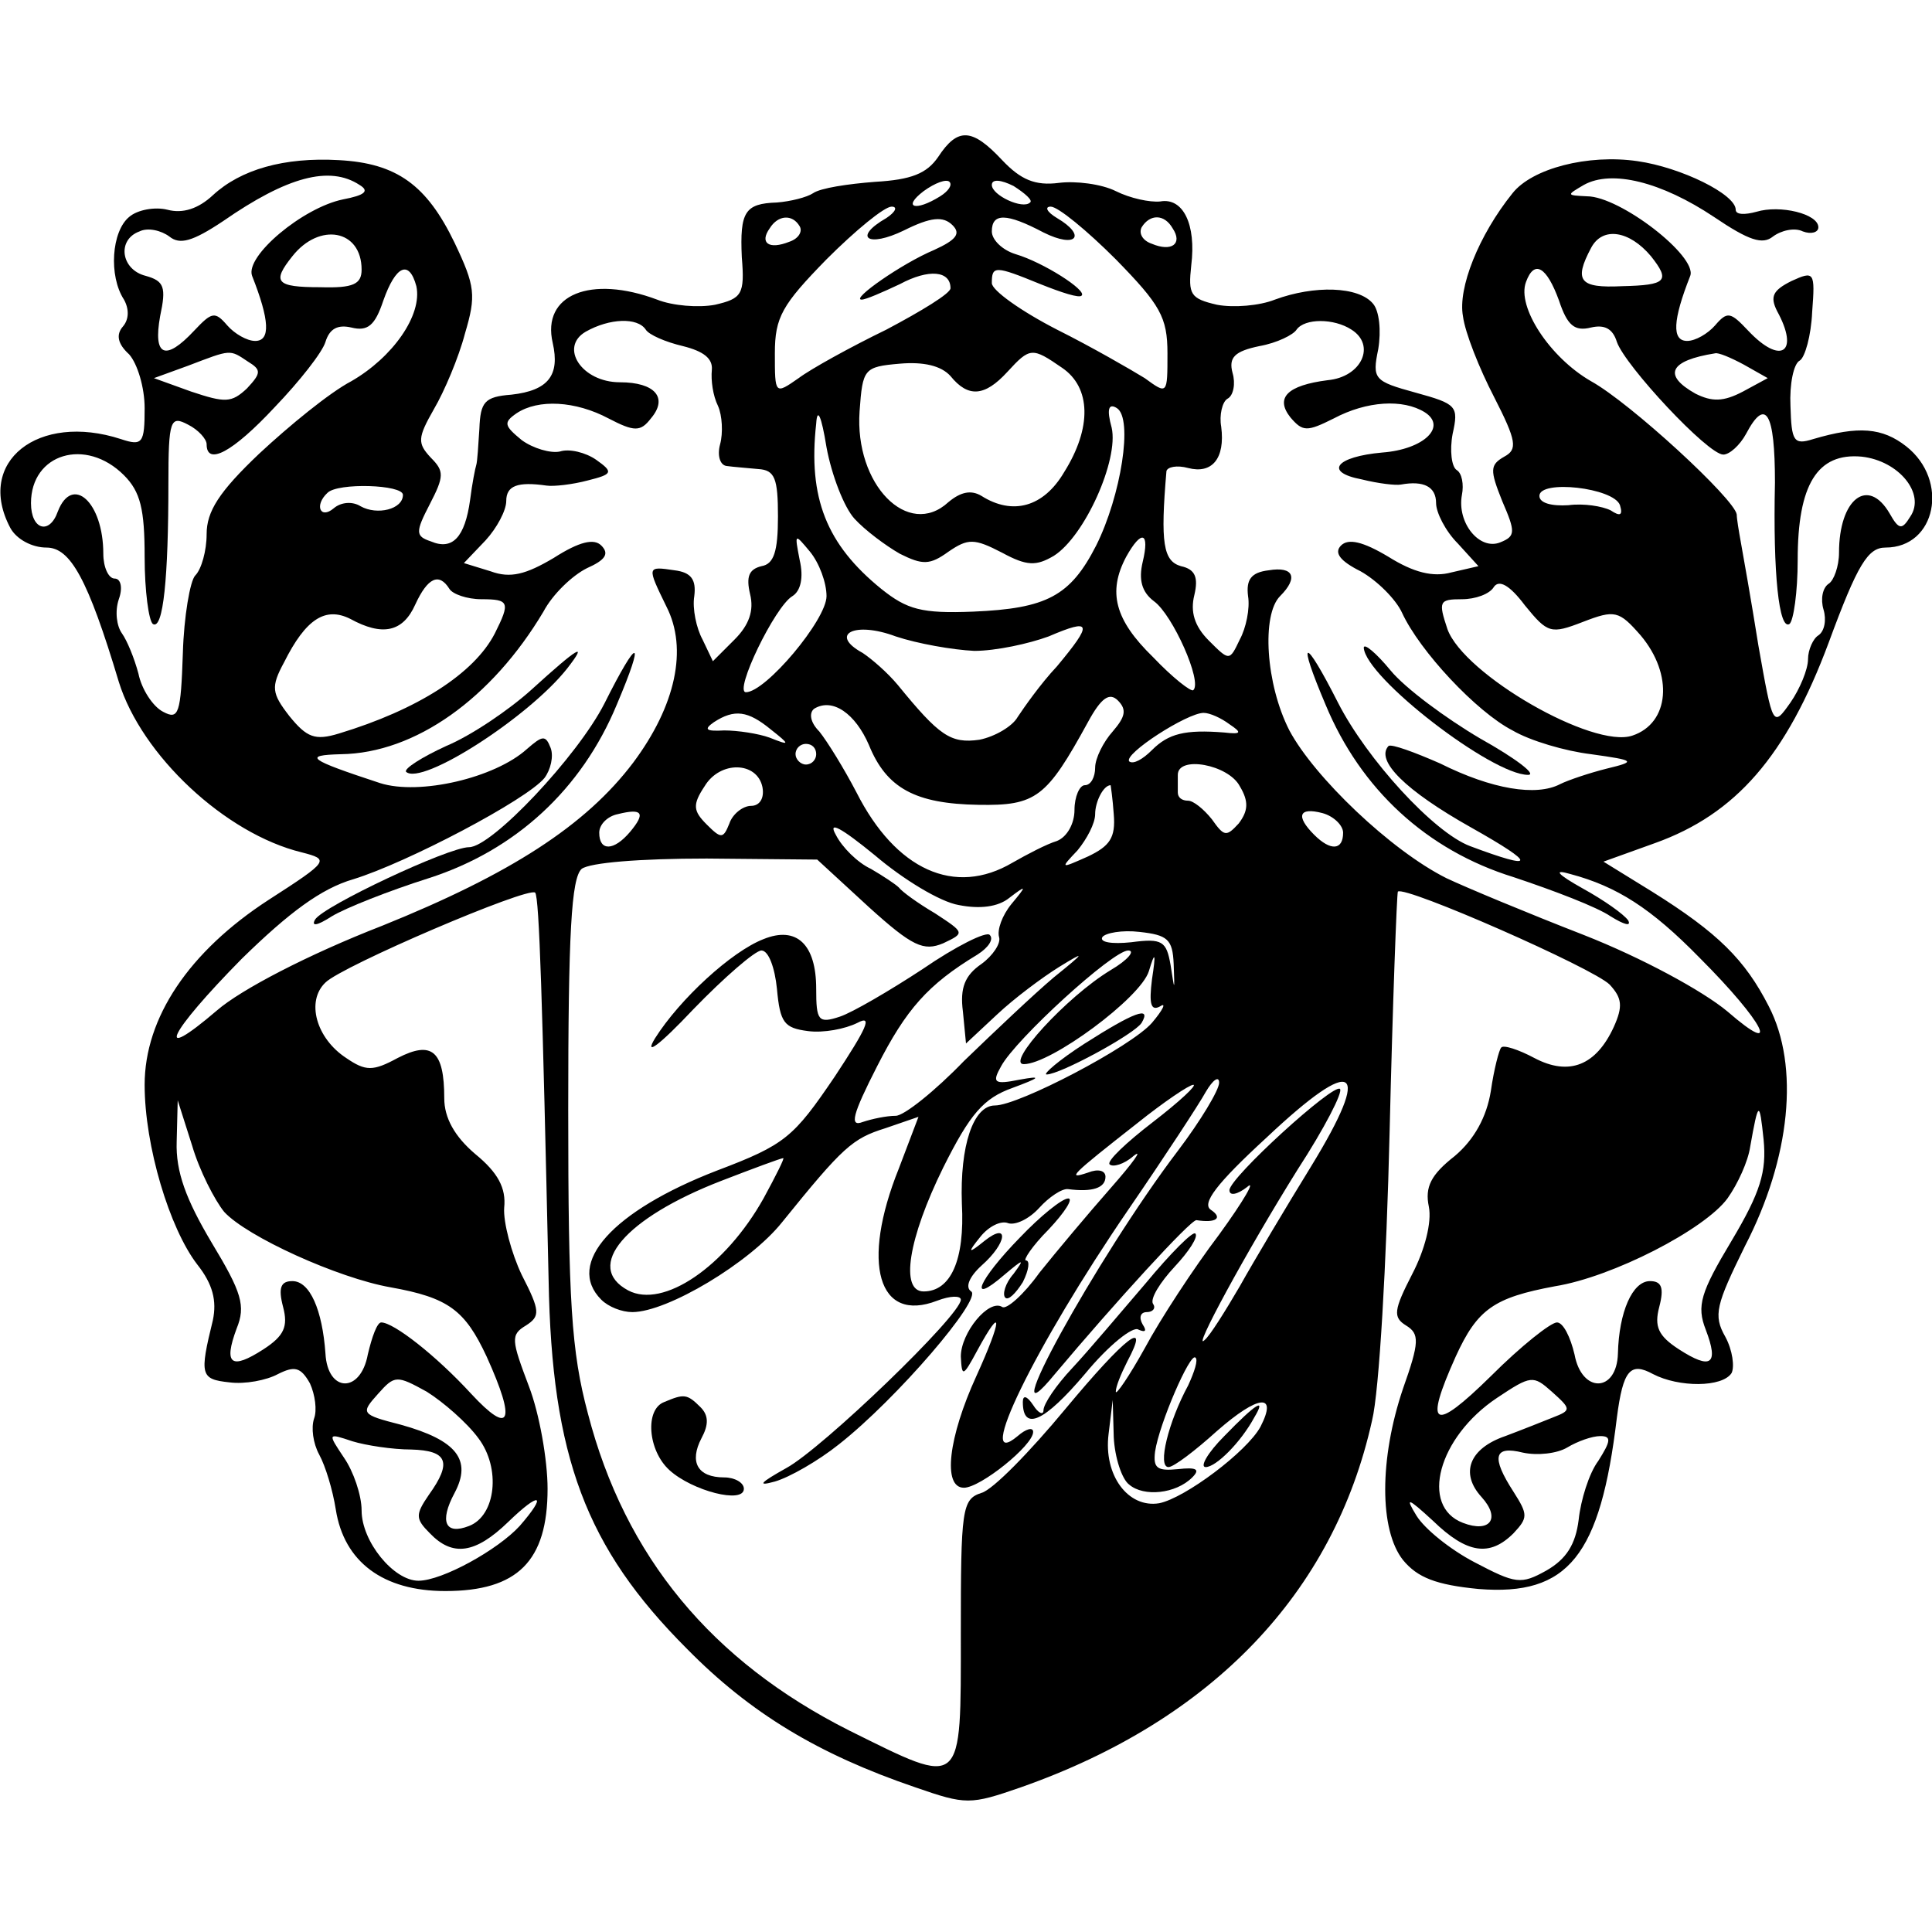 <?xml version="1.0" standalone="no"?>
<!DOCTYPE svg PUBLIC "-//W3C//DTD SVG 20010904//EN"
 "http://www.w3.org/TR/2001/REC-SVG-20010904/DTD/svg10.dtd">
<svg version="1.0" xmlns="http://www.w3.org/2000/svg"
 width="187pt" height="187pt" viewBox="0 0 187 187"
 preserveAspectRatio="xMidYMid meet">
<g transform="translate(0,187) scale(0.1,-0.1)"
fill="#000000" stroke="none">
<path d="M908 1718 c-11 -16 -26 -22 -61 -24 -26 -2 -53 -6 -60 -11 -6 -4 -22
-8 -35 -9 -31 -1 -36 -9 -34 -53 3 -36 0 -40 -26 -46 -16 -3 -41 -1 -56 5 -64
24 -112 5 -101 -42 7 -31 -4 -46 -40 -50 -26 -2 -30 -7 -31 -33 -1 -16 -2 -32
-3 -35 -1 -3 -4 -18 -6 -34 -5 -36 -17 -49 -38 -40 -15 5 -15 9 -1 36 14 27
14 32 1 45 -13 14 -13 19 3 47 10 17 24 50 30 73 11 37 10 46 -10 88 -27 56
-56 77 -112 80 -53 3 -95 -9 -122 -34 -14 -13 -29 -18 -44 -14 -12 3 -29 0
-37 -7 -17 -14 -20 -57 -5 -80 5 -9 5 -19 -1 -26 -7 -8 -5 -17 6 -27 8 -9 15
-32 15 -52 0 -34 -2 -37 -23 -30 -80 26 -141 -22 -107 -86 6 -11 21 -19 35
-19 23 0 40 -30 70 -130 22 -71 103 -147 177 -165 27 -7 27 -8 -32 -46 -77
-50 -120 -114 -120 -179 0 -59 24 -139 51 -174 15 -19 19 -35 15 -54 -13 -53
-12 -57 16 -60 15 -2 36 2 47 8 16 8 22 7 31 -9 5 -11 7 -26 4 -34 -3 -9 -1
-24 5 -35 6 -11 13 -34 16 -53 8 -51 46 -79 106 -79 70 0 99 29 99 99 0 28 -8
73 -18 99 -17 45 -18 50 -3 59 14 9 14 14 -4 49 -10 21 -18 51 -17 65 2 19 -6
34 -28 52 -20 17 -30 35 -30 54 0 46 -12 56 -45 39 -24 -13 -31 -13 -50 0 -29
19 -39 55 -20 73 16 16 196 93 203 87 4 -5 7 -105 13 -375 3 -171 36 -259 134
-357 61 -62 127 -102 221 -134 49 -17 53 -17 102 0 185 65 303 188 340 355 7
28 14 153 17 279 3 126 7 231 8 233 7 6 189 -74 205 -90 12 -13 13 -21 4 -41
-17 -37 -43 -48 -77 -30 -15 8 -30 13 -32 10 -2 -2 -7 -21 -10 -42 -4 -25 -16
-47 -35 -63 -23 -18 -29 -30 -25 -49 3 -15 -4 -42 -16 -65 -18 -35 -19 -42 -6
-50 13 -8 13 -16 -3 -61 -23 -68 -23 -137 0 -166 14 -17 32 -24 73 -28 87 -7
118 32 134 166 6 46 13 54 35 42 25 -13 67 -13 76 1 3 6 1 22 -6 35 -12 21 -9
31 19 88 44 85 53 174 23 232 -23 45 -49 71 -113 111 l-47 29 50 18 c78 28
127 84 168 194 28 76 38 92 55 92 49 0 62 65 20 98 -23 18 -46 20 -90 7 -19
-6 -21 -2 -22 32 -1 21 3 41 9 44 5 3 11 24 12 47 3 39 2 40 -20 30 -18 -9
-21 -15 -14 -29 22 -40 4 -53 -28 -19 -17 18 -20 19 -32 5 -7 -8 -19 -15 -27
-15 -15 0 -14 20 3 63 7 19 -68 77 -100 77 -20 1 -20 1 -3 11 27 15 75 3 126
-31 34 -23 47 -27 57 -19 8 6 21 9 29 5 8 -3 15 -1 15 4 0 13 -37 22 -60 15
-11 -3 -20 -3 -20 2 0 15 -53 41 -95 47 -48 7 -102 -7 -121 -31 -33 -41 -53
-92 -48 -119 2 -16 16 -51 30 -78 22 -43 23 -51 10 -58 -14 -8 -14 -13 -2 -43
13 -30 13 -34 -2 -40 -20 -8 -42 19 -37 46 2 10 0 21 -5 24 -5 3 -7 19 -4 35
6 27 4 29 -36 40 -40 11 -42 13 -36 42 3 18 1 37 -5 44 -14 17 -57 18 -95 4
-15 -6 -40 -8 -56 -5 -26 6 -28 10 -25 38 5 40 -8 66 -30 62 -10 -1 -29 3 -43
10 -14 7 -39 10 -55 8 -23 -3 -37 3 -55 22 -29 31 -43 32 -62 3z m-560 -27
c10 -6 5 -10 -16 -14 -39 -8 -95 -55 -88 -74 17 -43 18 -63 3 -63 -8 0 -20 7
-27 15 -12 14 -15 13 -32 -5 -28 -30 -40 -25 -33 14 6 28 4 34 -14 39 -24 6
-28 35 -6 43 8 4 21 1 29 -5 10 -8 22 -5 52 15 62 43 103 54 132 35z m562 -11
c-24 -15 -37 -11 -16 5 11 8 22 12 25 9 3 -3 -1 -9 -9 -14z m87 -6 c-7 -7 -37
7 -37 17 0 6 9 5 21 -1 11 -7 19 -14 16 -16z m-139 -15 c-33 -19 -18 -29 17
-12 26 13 38 14 47 5 8 -8 4 -14 -18 -24 -31 -13 -81 -48 -70 -48 4 0 20 7 37
15 28 15 49 13 49 -4 0 -5 -28 -22 -62 -40 -35 -17 -73 -38 -85 -47 -23 -16
-23 -16 -23 24 0 35 7 47 50 91 28 28 56 51 63 51 6 0 4 -5 -5 -11z m222 -40
c43 -44 50 -56 50 -91 0 -40 0 -40 -22 -24 -13 8 -51 30 -85 47 -35 18 -63 38
-63 45 0 17 3 17 47 -1 20 -8 38 -14 40 -11 5 5 -37 32 -64 40 -13 4 -23 14
-23 22 0 18 14 18 50 -1 32 -16 42 -3 13 14 -10 6 -12 11 -6 11 7 0 35 -23 63
-51z m-306 32 c3 -5 -1 -12 -10 -15 -20 -8 -29 -1 -19 13 8 13 22 14 29 2z
m361 -2 c10 -15 -1 -23 -20 -15 -9 3 -13 10 -10 16 8 13 22 13 30 -1z m-785
-40 c0 -14 -8 -18 -40 -17 -43 0 -47 5 -27 30 26 33 67 26 67 -13z m1248 13
c19 -24 15 -28 -28 -29 -41 -2 -47 5 -30 37 11 21 37 17 58 -8z m-1195 -29 c6
-28 -23 -69 -63 -92 -21 -11 -60 -43 -89 -70 -39 -37 -51 -56 -51 -78 0 -16
-5 -34 -11 -40 -5 -5 -11 -40 -12 -75 -2 -59 -4 -65 -19 -57 -10 5 -21 22 -24
37 -4 15 -11 32 -16 39 -5 7 -7 21 -3 33 4 11 2 20 -4 20 -6 0 -11 11 -11 24
0 50 -30 77 -44 41 -8 -23 -26 -18 -26 8 0 48 53 64 90 27 16 -16 20 -33 20
-79 0 -33 4 -62 8 -65 10 -6 15 45 15 136 0 62 2 66 19 57 10 -5 18 -14 18
-19 0 -21 25 -8 66 36 24 25 46 53 49 63 4 13 12 17 25 14 16 -4 23 2 31 26
12 34 25 40 32 14z m1106 -14 c8 -24 15 -30 31 -26 13 3 21 -1 25 -14 8 -23
88 -109 103 -109 6 0 16 9 22 20 19 36 28 21 28 -47 -2 -89 4 -143 14 -137 4
3 8 31 8 62 0 73 19 104 62 100 36 -4 62 -36 47 -58 -8 -13 -11 -13 -20 3 -21
36 -49 14 -49 -38 0 -13 -5 -27 -10 -30 -6 -4 -8 -15 -5 -25 3 -10 1 -21 -5
-25 -5 -3 -10 -14 -10 -23 0 -10 -8 -29 -17 -42 -17 -24 -17 -24 -31 55 -7 44
-15 89 -17 100 -2 11 -4 23 -4 27 -2 15 -103 108 -141 129 -40 23 -72 72 -63
96 8 22 20 15 32 -18z m-884 -28 c3 -5 19 -12 36 -16 20 -5 29 -12 28 -23 -1
-10 1 -25 6 -35 4 -9 5 -26 2 -37 -3 -11 0 -20 6 -21 7 -1 21 -2 31 -3 16 -1
19 -9 19 -46 0 -34 -4 -46 -16 -48 -12 -3 -15 -10 -11 -27 4 -16 -1 -30 -15
-44 l-21 -21 -10 21 c-6 11 -10 30 -8 42 2 16 -3 23 -19 25 -27 4 -27 4 -8
-35 21 -41 9 -96 -32 -151 -46 -61 -119 -108 -243 -158 -72 -28 -137 -62 -160
-82 -62 -53 -47 -22 24 50 46 45 77 68 108 77 52 16 168 77 185 98 6 8 9 21 6
29 -5 13 -8 12 -23 -1 -31 -28 -104 -45 -142 -33 -70 23 -75 27 -38 28 72 1
146 54 196 138 9 17 28 35 42 42 18 8 22 14 14 22 -7 7 -21 4 -46 -12 -27 -16
-42 -20 -61 -13 l-26 8 21 22 c11 12 20 29 20 38 0 15 11 19 39 15 7 -1 25 1
40 5 24 6 25 8 8 20 -10 7 -26 11 -35 8 -9 -2 -26 3 -37 11 -17 14 -18 17 -5
26 21 14 57 12 89 -5 25 -13 31 -13 41 0 17 20 4 35 -30 35 -37 0 -59 34 -33
49 23 13 50 14 58 2z m683 0 c24 -15 10 -46 -23 -49 -39 -5 -51 -17 -36 -36
12 -14 16 -14 42 -1 32 17 67 19 88 6 22 -14 -1 -36 -41 -39 -45 -4 -57 -19
-20 -26 16 -4 33 -6 38 -5 22 4 34 -2 34 -18 0 -9 9 -27 21 -39 l20 -22 -26
-6 c-18 -5 -37 0 -61 15 -25 15 -39 18 -46 11 -7 -7 -1 -15 19 -25 16 -9 34
-27 40 -40 17 -37 72 -96 107 -114 17 -10 51 -20 76 -23 43 -6 44 -7 15 -14
-16 -4 -37 -11 -45 -15 -23 -12 -66 -5 -116 20 -25 11 -47 19 -50 17 -13 -14
16 -43 80 -79 64 -36 63 -42 -1 -18 -35 13 -100 84 -128 139 -33 65 -40 64
-12 -2 34 -82 98 -141 182 -167 39 -13 81 -29 94 -38 13 -8 20 -10 17 -4 -4 6
-24 20 -44 31 -25 14 -29 19 -12 14 45 -12 78 -33 125 -81 63 -63 80 -98 27
-52 -24 20 -83 52 -139 74 -54 21 -114 46 -133 55 -54 27 -128 98 -152 143
-23 45 -27 112 -9 130 18 18 13 29 -11 25 -17 -2 -22 -9 -20 -25 2 -12 -2 -31
-8 -42 -10 -21 -10 -21 -30 -1 -14 14 -18 28 -14 44 4 17 1 25 -13 28 -17 5
-20 22 -14 92 1 4 10 6 21 3 23 -6 36 9 32 40 -2 11 1 24 6 27 6 3 8 15 5 25
-4 15 2 21 26 26 17 3 33 11 36 16 8 11 36 11 53 0z m-1068 -31 c13 -8 13 -11
-1 -26 -15 -14 -21 -14 -54 -3 l-36 13 33 12 c42 16 40 16 58 4z m788 -6 c28
-19 29 -58 2 -101 -20 -34 -50 -42 -80 -23 -10 6 -20 4 -32 -6 -39 -36 -91 17
-86 88 3 41 4 43 39 46 23 2 40 -2 49 -12 17 -21 33 -20 55 4 22 24 24 24 53
4z m660 3 l23 -13 -24 -13 c-19 -10 -30 -10 -46 -2 -32 18 -25 32 19 39 3 1
15 -4 28 -11z m-861 -149 c10 -11 30 -26 44 -34 22 -11 29 -11 47 2 19 13 25
13 52 -1 24 -13 33 -13 50 -3 30 19 63 93 56 124 -5 18 -3 24 5 19 16 -10 4
-85 -20 -133 -25 -49 -48 -61 -119 -64 -50 -2 -64 2 -89 22 -53 43 -71 88 -63
160 1 16 5 8 10 -23 5 -27 17 -58 27 -69z m-437 23 c0 -14 -25 -20 -41 -11 -8
5 -19 4 -26 -2 -13 -11 -19 3 -6 15 10 10 73 8 73 -2z m1178 -10 c3 -10 0 -11
-9 -5 -8 4 -26 7 -41 5 -16 -1 -28 2 -28 9 0 16 72 8 78 -9z m-768 -88 c0 -23
-59 -93 -78 -93 -12 0 28 83 45 93 8 5 11 18 7 35 -5 26 -5 26 10 8 9 -11 16
-30 16 -43z m306 33 c-4 -17 -1 -29 11 -38 18 -13 47 -78 38 -86 -2 -2 -20 12
-39 32 -37 36 -44 63 -26 97 15 27 23 24 16 -5z m-671 -26 c3 -5 17 -10 31
-10 27 0 28 -3 13 -33 -20 -39 -75 -74 -151 -97 -23 -7 -31 -4 -48 17 -17 22
-18 28 -5 52 21 42 40 54 64 42 31 -17 51 -13 63 14 12 26 23 31 33 15z m1097
-32 c31 12 35 11 56 -13 32 -38 28 -85 -8 -97 -38 -13 -163 59 -179 103 -9 27
-8 29 14 29 13 0 27 5 31 12 5 7 15 2 30 -18 22 -27 25 -28 56 -16z m-589 -28
c21 0 53 7 72 14 42 18 43 13 8 -29 -16 -17 -32 -40 -38 -49 -5 -9 -22 -19
-37 -22 -28 -4 -39 4 -79 53 -10 12 -25 25 -34 31 -33 18 -8 31 32 16 21 -7
55 -13 76 -14z m134 -78 c-9 -10 -17 -26 -17 -35 0 -9 -4 -17 -10 -17 -5 0
-10 -11 -10 -24 0 -13 -7 -26 -17 -30 -10 -3 -29 -13 -43 -21 -56 -33 -113 -7
-151 68 -12 23 -28 49 -36 59 -9 9 -10 18 -5 22 18 11 40 -5 53 -35 17 -42 45
-57 106 -58 56 -1 66 7 106 80 13 24 21 29 29 21 9 -9 7 -16 -5 -30z m-331 2
c19 -15 19 -16 -1 -8 -11 4 -31 7 -44 7 -18 -1 -20 1 -10 8 20 13 33 11 55 -7z
m444 5 c12 -8 12 -10 -5 -8 -38 3 -54 -1 -70 -17 -9 -9 -18 -14 -22 -11 -6 7
56 47 72 47 6 0 17 -5 25 -11z m-400 -29 c0 -5 -4 -10 -10 -10 -5 0 -10 5 -10
10 0 6 5 10 10 10 6 0 10 -4 10 -10z m-52 -32 c2 -11 -3 -18 -11 -18 -8 0 -18
-8 -21 -17 -6 -15 -8 -15 -22 -1 -13 13 -14 19 -2 37 15 25 51 24 56 -1z m462
1 c9 -15 8 -24 -1 -36 -12 -13 -14 -13 -26 4 -8 10 -18 18 -23 18 -6 0 -10 3
-10 8 0 4 0 12 0 17 0 19 49 10 60 -11z m-122 -27 c2 -23 -4 -31 -25 -41 -27
-12 -27 -12 -10 6 9 11 17 26 17 35 0 12 8 28 15 28 0 0 2 -13 3 -28z m-468
-17 c-16 -19 -30 -19 -30 -1 0 8 8 16 18 18 24 6 27 1 12 -17z m690 -1 c0 -17
-12 -18 -28 -2 -18 18 -15 27 8 21 11 -3 20 -12 20 -19z m-372 -70 c20 -4 38
-2 49 7 17 13 17 12 2 -6 -9 -11 -14 -25 -12 -32 2 -6 -6 -18 -17 -26 -16 -11
-21 -23 -18 -46 l3 -31 30 28 c17 16 44 36 60 46 26 16 26 15 -5 -10 -19 -16
-58 -53 -87 -81 -28 -29 -58 -53 -66 -53 -9 0 -23 -3 -32 -6 -13 -5 -10 7 14
54 28 55 49 79 97 108 11 7 16 15 12 19 -3 4 -33 -11 -65 -33 -32 -21 -68 -42
-80 -46 -21 -7 -23 -4 -23 27 0 43 -19 61 -51 48 -31 -12 -81 -58 -105 -96
-11 -18 4 -7 37 28 30 31 60 57 66 57 7 0 13 -17 15 -37 3 -33 7 -38 30 -41
15 -2 36 2 48 8 15 8 9 -5 -22 -52 -40 -59 -48 -66 -114 -91 -101 -39 -147
-90 -112 -125 7 -7 20 -12 30 -12 34 0 114 48 145 87 59 73 68 81 100 91 l32
11 -19 -50 c-37 -92 -20 -150 37 -128 13 5 23 5 23 1 0 -15 -134 -144 -169
-163 -25 -14 -29 -18 -11 -13 14 4 42 20 62 36 56 44 139 141 128 148 -6 4 -2
14 10 25 25 22 27 43 3 24 -16 -13 -17 -12 -4 4 8 10 20 16 27 13 7 -2 20 4
30 15 9 10 22 19 28 18 23 -3 36 1 36 12 0 6 -7 8 -17 4 -21 -7 -17 -3 48 48
25 20 50 37 54 37 4 0 -13 -16 -39 -36 -26 -20 -45 -38 -42 -41 3 -3 14 0 23
8 10 8 0 -6 -22 -31 -22 -25 -53 -62 -69 -82 -15 -21 -32 -36 -36 -33 -13 8
-40 -25 -40 -48 1 -20 2 -20 16 6 25 46 24 30 -1 -25 -27 -59 -33 -108 -12
-108 16 0 67 41 67 54 0 5 -7 3 -15 -4 -43 -36 16 86 107 219 35 51 69 103 75
114 7 12 13 16 13 9 0 -7 -18 -37 -40 -66 -79 -104 -183 -294 -119 -216 58 69
131 149 137 149 19 -3 26 2 14 10 -9 6 5 25 54 70 86 81 103 70 43 -28 -24
-39 -55 -91 -69 -116 -14 -24 -29 -48 -34 -52 -13 -13 40 85 90 165 26 40 44
75 41 78 -6 6 -107 -86 -107 -98 0 -6 8 -4 17 3 9 8 -3 -13 -27 -46 -25 -33
-57 -82 -72 -110 -15 -27 -28 -46 -28 -42 0 5 5 17 11 29 23 43 -1 25 -60 -46
-34 -41 -70 -78 -81 -81 -19 -6 -20 -16 -20 -136 0 -152 3 -149 -108 -94 -133
67 -217 168 -253 307 -16 60 -19 108 -19 294 0 171 3 224 13 233 8 6 56 10
121 10 l107 -1 50 -46 c42 -38 53 -43 72 -35 21 10 21 10 -8 29 -17 10 -32 21
-35 25 -3 3 -15 11 -27 18 -13 6 -28 21 -34 33 -8 14 5 7 38 -20 27 -23 63
-45 81 -48z m208 -57 c1 -27 1 -27 -3 -1 -4 23 -8 26 -38 22 -19 -2 -31 0 -28
5 3 4 19 7 36 5 27 -3 32 -7 33 -31z m-61 -6 c-43 -26 -102 -91 -84 -91 26 0
113 64 121 90 6 20 7 18 3 -8 -3 -24 -1 -31 8 -26 6 4 3 -3 -8 -16 -20 -23
-129 -80 -152 -80 -21 0 -34 -39 -32 -95 3 -55 -11 -85 -37 -85 -23 0 -15 51
19 120 26 52 39 67 67 77 27 10 29 12 7 8 -25 -5 -27 -3 -18 13 14 26 108 112
123 112 7 0 0 -9 -17 -19z m-858 -234 c22 -24 110 -64 161 -73 56 -10 72 -22
93 -67 29 -64 23 -77 -15 -36 -34 37 -75 69 -87 69 -4 0 -9 -14 -13 -31 -7
-38 -39 -37 -41 1 -3 42 -15 70 -32 70 -11 0 -14 -6 -9 -25 5 -19 1 -28 -19
-41 -31 -20 -39 -15 -26 20 9 22 5 35 -24 83 -25 42 -35 69 -34 98 l1 40 14
-44 c7 -24 22 -53 31 -64z m1459 -28 c-30 -50 -34 -63 -25 -86 13 -34 5 -39
-26 -19 -20 13 -24 22 -19 41 5 19 2 25 -9 25 -17 0 -30 -30 -31 -70 -1 -38
-35 -39 -42 -1 -4 17 -11 31 -17 31 -6 0 -35 -23 -64 -52 -56 -55 -65 -50 -34
19 21 46 37 57 96 68 56 9 145 55 167 85 10 14 20 36 22 50 8 45 9 45 13 7 3
-31 -3 -51 -31 -98z m-937 41 c-37 -66 -97 -107 -131 -89 -43 23 -3 70 90 106
31 12 58 22 60 22 2 1 -7 -17 -19 -39z m411 -181 c-19 -35 -30 -79 -19 -79 5
0 26 16 47 35 40 35 59 37 42 4 -13 -24 -73 -69 -98 -74 -30 -5 -54 27 -49 67
l4 33 1 -36 c1 -20 8 -41 15 -46 14 -12 45 -9 61 7 8 8 4 10 -14 8 -20 -2 -24
1 -22 17 4 27 34 96 39 91 3 -2 -1 -14 -7 -27z m-687 -51 c22 -29 17 -75 -9
-85 -23 -9 -29 4 -14 32 17 32 2 51 -52 66 -39 10 -39 11 -22 30 16 18 18 18
47 2 16 -10 39 -30 50 -45z m1040 20 c-10 -4 -30 -12 -46 -18 -35 -12 -44 -36
-23 -59 19 -21 8 -35 -18 -25 -42 16 -24 83 33 121 33 22 35 22 53 6 19 -17
19 -18 1 -25z m-1105 -31 c35 -1 40 -12 17 -44 -13 -19 -13 -23 1 -37 22 -23
44 -20 76 11 31 30 38 27 11 -4 -21 -23 -75 -53 -98 -53 -24 0 -55 38 -55 68
0 15 -8 38 -17 51 -16 24 -16 24 8 16 13 -4 39 -8 57 -8z m1149 -11 c-9 -12
-17 -38 -19 -57 -3 -24 -12 -38 -31 -49 -25 -14 -30 -13 -70 8 -23 12 -48 32
-56 45 -11 18 -9 18 16 -5 33 -32 55 -35 78 -12 14 15 14 18 0 40 -22 34 -19
45 9 38 14 -3 33 -1 43 5 10 6 24 11 32 11 11 0 10 -5 -2 -24z"/>
<path d="M515 1203 c-22 -20 -59 -45 -83 -55 -24 -11 -41 -22 -39 -25 15 -14
119 53 156 100 21 27 10 20 -34 -20z"/>
<path d="M585 1189 c-26 -51 -109 -139 -131 -139 -20 0 -141 -57 -149 -70 -4
-7 2 -6 16 3 13 8 56 25 94 37 84 27 148 86 182 168 28 66 21 67 -12 1z"/>
<path d="M1320 1243 c2 -29 124 -123 159 -123 9 0 -12 16 -46 35 -34 20 -73
49 -87 66 -14 17 -26 27 -26 22z"/>
<path d="M987 672 c-40 -41 -51 -67 -15 -36 19 16 20 16 9 1 -8 -9 -11 -20 -8
-23 3 -3 10 4 17 15 6 12 7 21 3 21 -3 0 6 14 22 30 16 17 24 30 19 30 -6 0
-27 -17 -47 -38z"/>
<path d="M1109 628 c-24 -28 -56 -66 -71 -82 -16 -17 -28 -35 -28 -41 0 -5 -5
-3 -10 5 -6 9 -10 10 -10 3 0 -29 21 -19 60 27 23 28 47 47 52 43 7 -3 8 -1 4
5 -4 7 -2 12 4 12 6 0 9 4 6 8 -3 5 7 21 21 36 14 15 23 29 20 32 -2 3 -24
-19 -48 -48z"/>
<path d="M643 513 c-19 -7 -16 -47 5 -66 22 -20 72 -33 72 -18 0 6 -9 11 -19
11 -26 0 -34 15 -22 38 7 13 7 22 -1 30 -13 13 -16 13 -35 5z"/>
<path d="M1050 860 c-25 -16 -41 -30 -37 -30 13 0 85 39 92 50 10 17 -8 10
-55 -20z"/>
<path d="M1185 480 c-16 -16 -24 -30 -18 -30 10 0 34 24 47 48 12 20 2 14 -29
-18z"/>
</g>
</svg>
